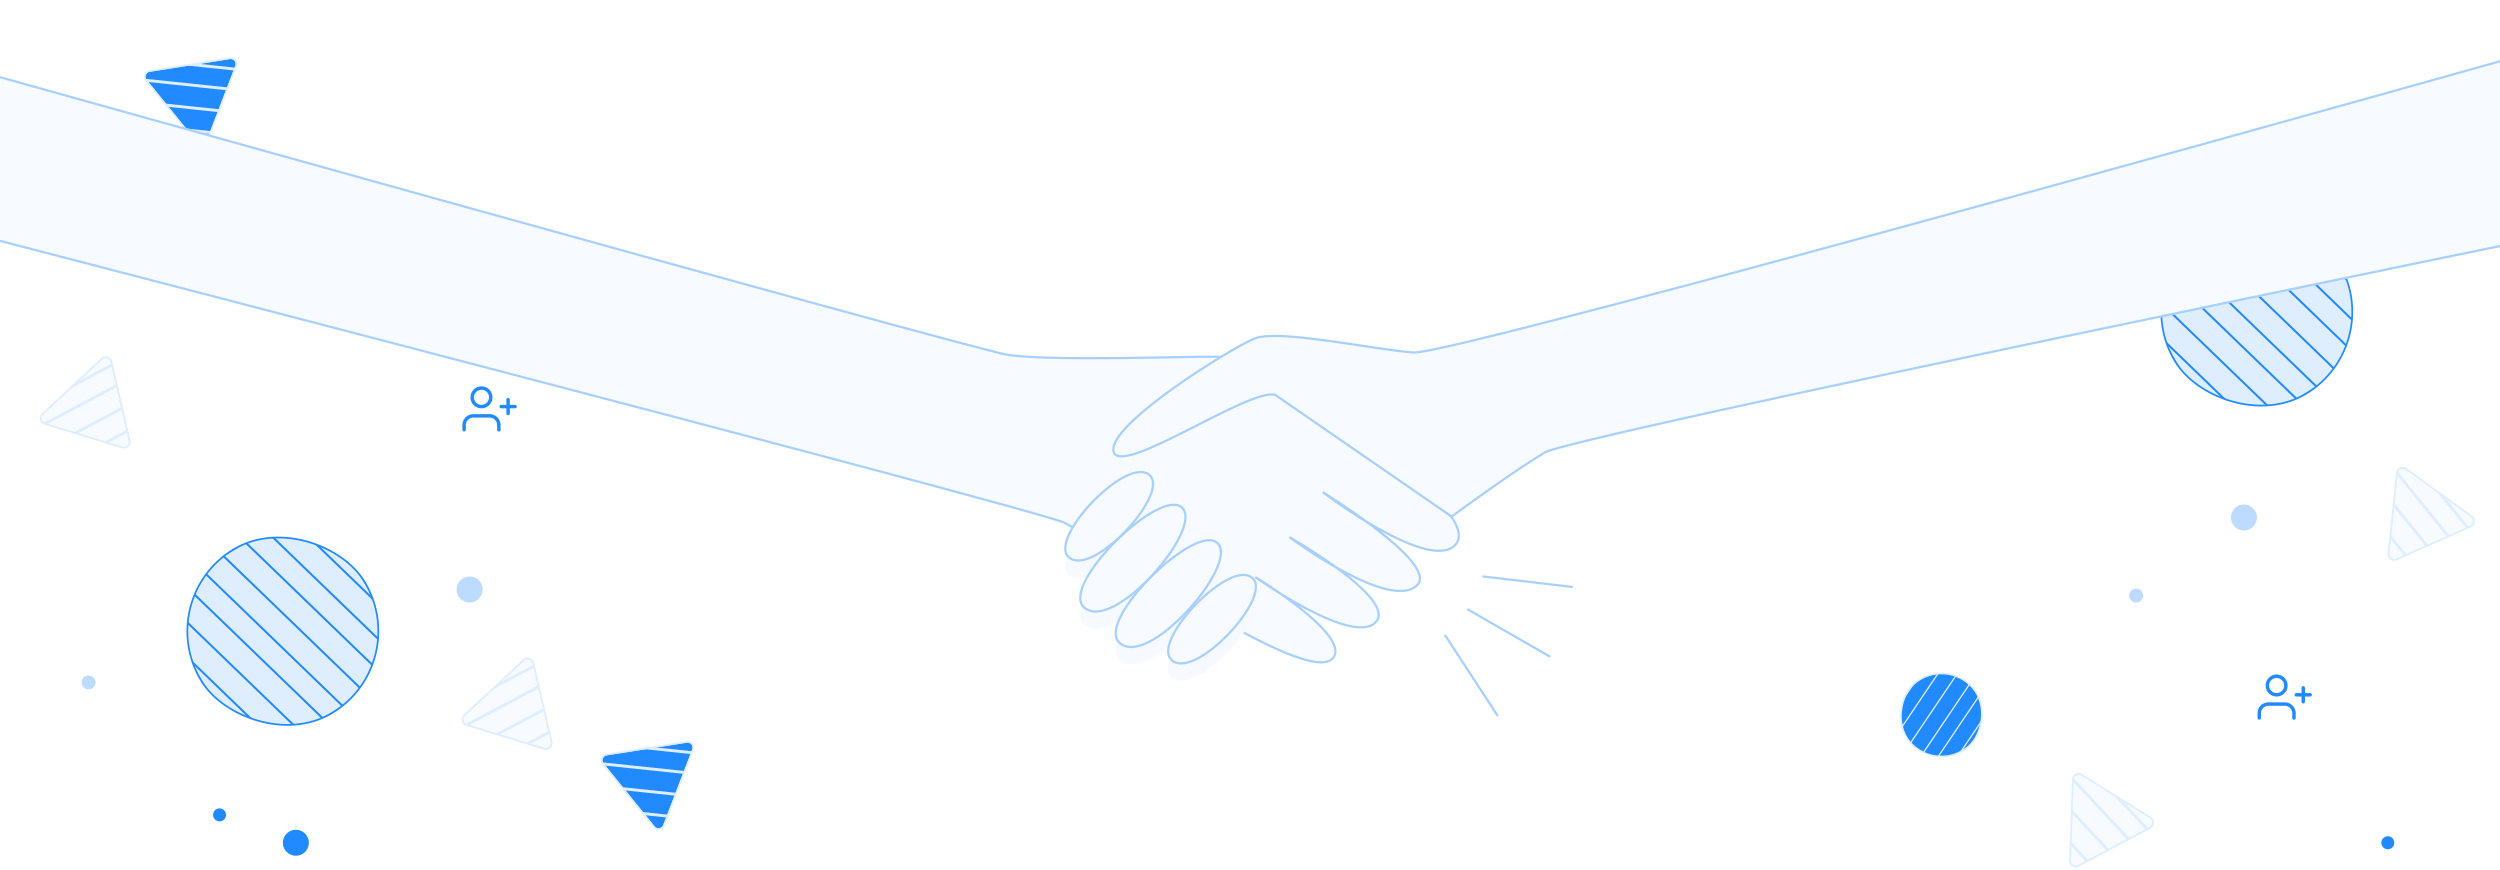 <svg xmlns="http://www.w3.org/2000/svg" xmlns:xlink="http://www.w3.org/1999/xlink" width="1440" height="501.196" viewBox="0 0 1440 501.196">
  <defs>
    <clipPath id="clip-path">
      <rect id="Rectangle_270" data-name="Rectangle 270" width="110" height="110" rx="55" transform="translate(0 0)" fill="#dfeeff" stroke="#218aff" stroke-width="1"/>
    </clipPath>
    <clipPath id="clip-path-3">
      <rect id="Rectangle_282" data-name="Rectangle 282" width="47.864" height="47.864" rx="23.932" fill="#dfeeff" stroke="#218aff" stroke-width="1"/>
    </clipPath>
    <clipPath id="clip-path-4">
      <path id="Path_310" data-name="Path 310" d="M330.271,146.835a3.369,3.369,0,0,1,5.054-2.918l40.431,23.342a3.371,3.371,0,0,1,0,5.837l-40.431,23.342a3.369,3.369,0,0,1-5.054-2.918Z" transform="translate(-330.272 -143.461)" fill="#218aff" stroke="#dfeeff" stroke-width="1"/>
    </clipPath>
    <filter id="Rectangle_180" x="1245" y="344.532" width="134" height="134" filterUnits="userSpaceOnUse">
      <feOffset dy="10" input="SourceAlpha"/>
      <feGaussianBlur stdDeviation="9" result="blur"/>
      <feFlood flood-color="#2b4f7c" flood-opacity="0.192"/>
      <feComposite operator="in" in2="blur"/>
      <feComposite in="SourceGraphic"/>
    </filter>
    <clipPath id="clip-path-9">
      <rect id="Rectangle_181" data-name="Rectangle 181" width="32" height="32" transform="translate(88.95 60)" fill="#fff"/>
    </clipPath>
    <filter id="Rectangle_180-2" x="211" y="178.532" width="134" height="134" filterUnits="userSpaceOnUse">
      <feOffset dy="10" input="SourceAlpha"/>
      <feGaussianBlur stdDeviation="9" result="blur-2"/>
      <feFlood flood-color="#2b4f7c" flood-opacity="0.192"/>
      <feComposite operator="in" in2="blur-2"/>
      <feComposite in="SourceGraphic"/>
    </filter>
    <clipPath id="clip-path-12">
      <rect id="Rectangle_812" data-name="Rectangle 812" width="1440" height="452" transform="translate(0 6824)" fill="#fff" stroke="#707070" stroke-width="1"/>
    </clipPath>
    <filter id="Path_327" x="-107.995" y="-2.83" width="981.987" height="417.935" filterUnits="userSpaceOnUse">
      <feOffset dy="10" input="SourceAlpha"/>
      <feGaussianBlur stdDeviation="11" result="blur-3"/>
      <feFlood flood-color="#1f426f" flood-opacity="0.173"/>
      <feComposite operator="in" in2="blur-3"/>
      <feComposite in="SourceGraphic"/>
    </filter>
    <filter id="Path_323" x="607.607" y="-9.858" width="906.262" height="341.196" filterUnits="userSpaceOnUse">
      <feOffset dy="10" input="SourceAlpha"/>
      <feGaussianBlur stdDeviation="11" result="blur-4"/>
      <feFlood flood-color="#1f426f" flood-opacity="0.173"/>
      <feComposite operator="in" in2="blur-4"/>
      <feComposite in="SourceGraphic"/>
    </filter>
    <filter id="Path_332" x="580.588" y="248.87" width="175.828" height="176.265" filterUnits="userSpaceOnUse">
      <feOffset dy="10" input="SourceAlpha"/>
      <feGaussianBlur stdDeviation="11" result="blur-5"/>
      <feFlood flood-color="#1f426f" flood-opacity="0.173"/>
      <feComposite operator="in" in2="blur-5"/>
      <feComposite in="SourceGraphic"/>
    </filter>
  </defs>
  <g id="Group_936" data-name="Group 936" transform="translate(0 -6824)">
    <g id="Group_231" data-name="Group 231" transform="translate(-11811.535 14857.324) rotate(-31)">
      <g id="Mask_Group_9" data-name="Mask Group 9" transform="translate(14159.323 -461.962)" clip-path="url(#clip-path)">
        <rect id="Rectangle_259" data-name="Rectangle 259" width="110" height="110" rx="32" transform="translate(0 0)" fill="#dfeeff" stroke="#218aff" stroke-width="1"/>
        <g id="Group_219" data-name="Group 219" transform="translate(-28.179 -63.939)">
          <rect id="Rectangle_260" data-name="Rectangle 260" width="1.17" height="213.314" transform="matrix(-0.966, 0.259, -0.259, -0.966, 173.248, 206.046)" fill="#218aff"/>
          <rect id="Rectangle_261" data-name="Rectangle 261" width="1.17" height="213.314" transform="matrix(-0.966, 0.259, -0.259, -0.966, 129.766, 206.046)" fill="#218aff"/>
          <rect id="Rectangle_262" data-name="Rectangle 262" width="1.17" height="213.314" transform="matrix(-0.966, 0.259, -0.259, -0.966, 86.284, 206.046)" fill="#218aff"/>
          <rect id="Rectangle_263" data-name="Rectangle 263" width="1.17" height="213.314" transform="matrix(-0.966, 0.259, -0.259, -0.966, 158.274, 206.046)" fill="#218aff"/>
          <rect id="Rectangle_264" data-name="Rectangle 264" width="1.17" height="213.314" transform="matrix(-0.966, 0.259, -0.259, -0.966, 114.793, 206.046)" fill="#218aff"/>
          <rect id="Rectangle_265" data-name="Rectangle 265" width="1.17" height="213.314" transform="matrix(-0.966, 0.259, -0.259, -0.966, 71.311, 206.046)" fill="#218aff"/>
          <rect id="Rectangle_266" data-name="Rectangle 266" width="1.17" height="213.314" transform="matrix(-0.966, 0.259, -0.259, -0.966, 186.784, 206.046)" fill="#218aff"/>
          <rect id="Rectangle_267" data-name="Rectangle 267" width="1.17" height="213.314" transform="matrix(-0.966, 0.259, -0.259, -0.966, 143.301, 206.046)" fill="#218aff"/>
          <rect id="Rectangle_268" data-name="Rectangle 268" width="1.17" height="213.314" transform="matrix(-0.966, 0.259, -0.259, -0.966, 99.82, 206.046)" fill="#218aff"/>
          <rect id="Rectangle_269" data-name="Rectangle 269" width="1.17" height="213.314" transform="matrix(-0.966, 0.259, -0.259, -0.966, 56.34, 206.046)" fill="#218aff"/>
        </g>
      </g>
      <rect id="Rectangle_271" data-name="Rectangle 271" width="110" height="110" rx="55" transform="translate(14159.323 -461.963)" fill="none" stroke="#218aff" stroke-width="1"/>
    </g>
    <g id="Group_232" data-name="Group 232" transform="translate(-10674.545 14673.418) rotate(-31)">
      <g id="Mask_Group_9-2" data-name="Mask Group 9" transform="translate(14159.323 -461.962)" clip-path="url(#clip-path)">
        <rect id="Rectangle_259-2" data-name="Rectangle 259" width="110" height="110" rx="32" transform="translate(0 0)" fill="#dfeeff" stroke="#218aff" stroke-width="1"/>
        <g id="Group_219-2" data-name="Group 219" transform="translate(-28.179 -63.939)">
          <rect id="Rectangle_260-2" data-name="Rectangle 260" width="1.17" height="213.314" transform="matrix(-0.966, 0.259, -0.259, -0.966, 173.248, 206.046)" fill="#218aff"/>
          <rect id="Rectangle_261-2" data-name="Rectangle 261" width="1.17" height="213.314" transform="matrix(-0.966, 0.259, -0.259, -0.966, 129.766, 206.046)" fill="#218aff"/>
          <rect id="Rectangle_262-2" data-name="Rectangle 262" width="1.17" height="213.314" transform="matrix(-0.966, 0.259, -0.259, -0.966, 86.284, 206.046)" fill="#218aff"/>
          <rect id="Rectangle_263-2" data-name="Rectangle 263" width="1.17" height="213.314" transform="matrix(-0.966, 0.259, -0.259, -0.966, 158.274, 206.046)" fill="#218aff"/>
          <rect id="Rectangle_264-2" data-name="Rectangle 264" width="1.17" height="213.314" transform="matrix(-0.966, 0.259, -0.259, -0.966, 114.793, 206.046)" fill="#218aff"/>
          <rect id="Rectangle_265-2" data-name="Rectangle 265" width="1.17" height="213.314" transform="matrix(-0.966, 0.259, -0.259, -0.966, 71.311, 206.046)" fill="#218aff"/>
          <rect id="Rectangle_266-2" data-name="Rectangle 266" width="1.17" height="213.314" transform="matrix(-0.966, 0.259, -0.259, -0.966, 186.784, 206.046)" fill="#218aff"/>
          <rect id="Rectangle_267-2" data-name="Rectangle 267" width="1.17" height="213.314" transform="matrix(-0.966, 0.259, -0.259, -0.966, 143.301, 206.046)" fill="#218aff"/>
          <rect id="Rectangle_268-2" data-name="Rectangle 268" width="1.17" height="213.314" transform="matrix(-0.966, 0.259, -0.259, -0.966, 99.82, 206.046)" fill="#218aff"/>
          <rect id="Rectangle_269-2" data-name="Rectangle 269" width="1.17" height="213.314" transform="matrix(-0.966, 0.259, -0.259, -0.966, 56.34, 206.046)" fill="#218aff"/>
        </g>
      </g>
      <rect id="Rectangle_271-2" data-name="Rectangle 271" width="110" height="110" rx="55" transform="translate(14159.323 -461.963)" fill="none" stroke="#218aff" stroke-width="1"/>
    </g>
    <g id="Group_234" data-name="Group 234" transform="translate(-8517.4 -3181.032) rotate(49)">
      <g id="Mask_Group_10" data-name="Mask Group 10" transform="translate(14159.323 -461.962)" clip-path="url(#clip-path-3)">
        <path id="Path_317" data-name="Path 317" d="M23.932,0A23.932,23.932,0,1,1,0,23.932,23.932,23.932,0,0,1,23.932,0Z" fill="#218aff" stroke="#218aff" stroke-width="1"/>
        <g id="Group_221" data-name="Group 221" transform="translate(-36.105 -37.303)">
          <rect id="Rectangle_272" data-name="Rectangle 272" width="0.748" height="136.381" transform="matrix(-0.966, 0.259, -0.259, -0.966, 110.765, 131.734)" fill="#dfeeff"/>
          <rect id="Rectangle_273" data-name="Rectangle 273" width="0.748" height="136.381" transform="matrix(-0.966, 0.259, -0.259, -0.966, 82.965, 131.734)" fill="#dfeeff"/>
          <rect id="Rectangle_274" data-name="Rectangle 274" width="0.748" height="136.381" transform="matrix(-0.966, 0.259, -0.259, -0.966, 55.165, 131.734)" fill="#dfeeff"/>
          <rect id="Rectangle_275" data-name="Rectangle 275" width="0.748" height="136.381" transform="matrix(-0.966, 0.259, -0.259, -0.966, 101.191, 131.734)" fill="#dfeeff"/>
          <rect id="Rectangle_276" data-name="Rectangle 276" width="0.748" height="136.381" transform="matrix(-0.966, 0.259, -0.259, -0.966, 73.392, 131.734)" fill="#dfeeff"/>
          <rect id="Rectangle_277" data-name="Rectangle 277" width="0.748" height="136.381" transform="matrix(-0.966, 0.259, -0.259, -0.966, 45.592, 131.734)" fill="#dfeeff"/>
          <rect id="Rectangle_278" data-name="Rectangle 278" width="0.748" height="136.381" transform="matrix(-0.966, 0.259, -0.259, -0.966, 119.419, 131.734)" fill="#dfeeff"/>
          <rect id="Rectangle_279" data-name="Rectangle 279" width="0.748" height="136.381" transform="matrix(-0.966, 0.259, -0.259, -0.966, 91.618, 131.734)" fill="#dfeeff"/>
          <rect id="Rectangle_280" data-name="Rectangle 280" width="0.748" height="136.381" transform="matrix(-0.966, 0.259, -0.259, -0.966, 63.819, 131.734)" fill="#dfeeff"/>
          <rect id="Rectangle_281" data-name="Rectangle 281" width="0.748" height="136.381" transform="matrix(-0.966, 0.259, -0.259, -0.966, 36.02, 131.734)" fill="#dfeeff"/>
        </g>
      </g>
      <rect id="Rectangle_283" data-name="Rectangle 283" width="47.864" height="47.864" rx="23.932" transform="translate(14159.323 -461.962)" fill="none" stroke="#dfeeff" stroke-width="1"/>
    </g>
    <g id="Group_235" data-name="Group 235" transform="translate(-10636.179 16247.735) rotate(-39)">
      <g id="Mask_Group_5" data-name="Mask Group 5" transform="translate(14232.645 -544.497)" clip-path="url(#clip-path-4)">
        <path id="Path_309" data-name="Path 309" d="M330.271,146.835a3.369,3.369,0,0,1,5.054-2.918l40.431,23.342a3.371,3.371,0,0,1,0,5.837l-40.431,23.342a3.369,3.369,0,0,1-5.054-2.918Z" transform="translate(-330.272 -143.461)" fill="#218aff" stroke="#dfeeff" stroke-width="1"/>
        <g id="Group_210" data-name="Group 210" transform="translate(-155.886 -78.373)">
          <g id="Group_209" data-name="Group 209" transform="translate(0 0)">
            <rect id="Rectangle_199" data-name="Rectangle 199" width="1.685" height="192.005" transform="translate(318.102 135.768) rotate(135)" fill="#dfeeff"/>
            <rect id="Rectangle_200" data-name="Rectangle 200" width="1.685" height="192.005" transform="translate(284.207 155.337) rotate(135)" fill="#dfeeff"/>
            <rect id="Rectangle_201" data-name="Rectangle 201" width="1.685" height="192.005" transform="translate(250.313 174.906) rotate(135)" fill="#dfeeff"/>
            <rect id="Rectangle_202" data-name="Rectangle 202" width="1.685" height="192.005" transform="translate(216.418 194.475) rotate(135)" fill="#dfeeff"/>
            <rect id="Rectangle_203" data-name="Rectangle 203" width="1.685" height="192.005" transform="translate(182.525 214.043) rotate(135)" fill="#dfeeff"/>
            <rect id="Rectangle_204" data-name="Rectangle 204" width="1.685" height="192.005" transform="translate(148.63 233.612) rotate(135)" fill="#dfeeff"/>
            <rect id="Rectangle_205" data-name="Rectangle 205" width="1.685" height="192.005" transform="translate(306.429 142.507) rotate(135)" fill="#dfeeff"/>
            <rect id="Rectangle_206" data-name="Rectangle 206" width="1.685" height="192.005" transform="translate(272.535 162.076) rotate(135)" fill="#dfeeff"/>
            <rect id="Rectangle_207" data-name="Rectangle 207" width="1.685" height="192.005" transform="translate(238.64 181.645) rotate(135)" fill="#dfeeff"/>
            <rect id="Rectangle_208" data-name="Rectangle 208" width="1.685" height="192.005" transform="translate(204.747 201.213) rotate(135)" fill="#dfeeff"/>
            <rect id="Rectangle_209" data-name="Rectangle 209" width="1.685" height="192.005" transform="translate(170.854 220.782) rotate(135)" fill="#dfeeff"/>
            <rect id="Rectangle_210" data-name="Rectangle 210" width="1.685" height="192.005" transform="translate(136.959 240.35) rotate(135)" fill="#dfeeff"/>
            <rect id="Rectangle_211" data-name="Rectangle 211" width="1.685" height="192.005" transform="translate(294.758 149.246) rotate(135)" fill="#dfeeff"/>
            <rect id="Rectangle_212" data-name="Rectangle 212" width="1.685" height="192.005" transform="translate(260.864 168.814) rotate(135)" fill="#dfeeff"/>
            <rect id="Rectangle_213" data-name="Rectangle 213" width="1.685" height="192.005" transform="translate(226.971 188.383) rotate(135)" fill="#dfeeff"/>
            <rect id="Rectangle_214" data-name="Rectangle 214" width="1.685" height="192.005" transform="translate(193.076 207.952) rotate(135)" fill="#dfeeff"/>
            <rect id="Rectangle_215" data-name="Rectangle 215" width="1.685" height="192.005" transform="translate(159.181 227.52) rotate(135)" fill="#dfeeff"/>
          </g>
        </g>
      </g>
      <path id="Path_311" data-name="Path 311" d="M330.271,146.835a3.369,3.369,0,0,1,5.054-2.918l40.431,23.342a3.371,3.371,0,0,1,0,5.837l-40.431,23.342a3.369,3.369,0,0,1-5.054-2.918Z" transform="translate(13902.373 -687.958)" fill="none" stroke="#dfeeff" stroke-width="1"/>
    </g>
    <g id="Group_236" data-name="Group 236" transform="translate(-12830.629 6146.833) rotate(6)">
      <g id="Mask_Group_6" data-name="Mask Group 6" transform="translate(14232.645 -544.497)" clip-path="url(#clip-path-4)">
        <path id="Path_312" data-name="Path 312" d="M330.271,146.835a3.369,3.369,0,0,1,5.054-2.918l40.431,23.342a3.371,3.371,0,0,1,0,5.837l-40.431,23.342a3.369,3.369,0,0,1-5.054-2.918Z" transform="translate(-330.272 -143.461)" fill="#f7faff" stroke="#dfeeff" stroke-width="1"/>
        <g id="Group_213" data-name="Group 213" transform="translate(-155.886 -78.373)">
          <g id="Group_212" data-name="Group 212" transform="translate(0 0)">
            <rect id="Rectangle_216" data-name="Rectangle 216" width="1.685" height="192.005" transform="translate(318.102 135.768) rotate(135)" fill="#dfeeff"/>
            <rect id="Rectangle_217" data-name="Rectangle 217" width="1.685" height="192.005" transform="translate(284.207 155.337) rotate(135)" fill="#dfeeff"/>
            <rect id="Rectangle_218" data-name="Rectangle 218" width="1.685" height="192.005" transform="translate(250.313 174.906) rotate(135)" fill="#dfeeff"/>
            <rect id="Rectangle_219" data-name="Rectangle 219" width="1.685" height="192.005" transform="translate(216.418 194.475) rotate(135)" fill="#dfeeff"/>
            <rect id="Rectangle_220" data-name="Rectangle 220" width="1.685" height="192.005" transform="translate(182.525 214.043) rotate(135)" fill="#dfeeff"/>
            <rect id="Rectangle_221" data-name="Rectangle 221" width="1.685" height="192.005" transform="translate(148.63 233.612) rotate(135)" fill="#dfeeff"/>
            <rect id="Rectangle_222" data-name="Rectangle 222" width="1.685" height="192.005" transform="translate(306.429 142.507) rotate(135)" fill="#dfeeff"/>
            <rect id="Rectangle_223" data-name="Rectangle 223" width="1.685" height="192.005" transform="translate(272.535 162.076) rotate(135)" fill="#dfeeff"/>
            <rect id="Rectangle_224" data-name="Rectangle 224" width="1.685" height="192.005" transform="translate(238.64 181.645) rotate(135)" fill="#dfeeff"/>
            <rect id="Rectangle_225" data-name="Rectangle 225" width="1.685" height="192.005" transform="translate(204.747 201.213) rotate(135)" fill="#dfeeff"/>
            <rect id="Rectangle_226" data-name="Rectangle 226" width="1.685" height="192.005" transform="translate(170.854 220.782) rotate(135)" fill="#dfeeff"/>
            <rect id="Rectangle_227" data-name="Rectangle 227" width="1.685" height="192.005" transform="translate(136.959 240.35) rotate(135)" fill="#dfeeff"/>
            <rect id="Rectangle_228" data-name="Rectangle 228" width="1.685" height="192.005" transform="translate(294.758 149.246) rotate(135)" fill="#dfeeff"/>
            <rect id="Rectangle_229" data-name="Rectangle 229" width="1.685" height="192.005" transform="translate(260.864 168.814) rotate(135)" fill="#dfeeff"/>
            <rect id="Rectangle_230" data-name="Rectangle 230" width="1.685" height="192.005" transform="translate(226.971 188.383) rotate(135)" fill="#dfeeff"/>
            <rect id="Rectangle_231" data-name="Rectangle 231" width="1.685" height="192.005" transform="translate(193.076 207.952) rotate(135)" fill="#dfeeff"/>
            <rect id="Rectangle_232" data-name="Rectangle 232" width="1.685" height="192.005" transform="translate(159.181 227.52) rotate(135)" fill="#dfeeff"/>
          </g>
        </g>
      </g>
      <path id="Path_314" data-name="Path 314" d="M330.271,146.835a3.369,3.369,0,0,1,5.054-2.918l40.431,23.342a3.371,3.371,0,0,1,0,5.837l-40.431,23.342a3.369,3.369,0,0,1-5.054-2.918Z" transform="translate(13902.373 -687.958)" fill="none" stroke="#dfeeff" stroke-width="1"/>
    </g>
    <g id="Group_237" data-name="Group 237" transform="translate(-3374.962 21010.617) rotate(-73)">
      <g id="Mask_Group_6-2" data-name="Mask Group 6" transform="translate(14232.645 -544.497)" clip-path="url(#clip-path-4)">
        <path id="Path_312-2" data-name="Path 312" d="M330.271,146.835a3.369,3.369,0,0,1,5.054-2.918l40.431,23.342a3.371,3.371,0,0,1,0,5.837l-40.431,23.342a3.369,3.369,0,0,1-5.054-2.918Z" transform="translate(-330.272 -143.461)" fill="#f7faff" stroke="#dfeeff" stroke-width="1"/>
        <g id="Group_213-2" data-name="Group 213" transform="translate(-155.886 -78.373)">
          <g id="Group_212-2" data-name="Group 212" transform="translate(0 0)">
            <rect id="Rectangle_216-2" data-name="Rectangle 216" width="1.685" height="192.005" transform="translate(318.102 135.768) rotate(135)" fill="#dfeeff"/>
            <rect id="Rectangle_217-2" data-name="Rectangle 217" width="1.685" height="192.005" transform="translate(284.207 155.337) rotate(135)" fill="#dfeeff"/>
            <rect id="Rectangle_218-2" data-name="Rectangle 218" width="1.685" height="192.005" transform="translate(250.313 174.906) rotate(135)" fill="#dfeeff"/>
            <rect id="Rectangle_219-2" data-name="Rectangle 219" width="1.685" height="192.005" transform="translate(216.418 194.475) rotate(135)" fill="#dfeeff"/>
            <rect id="Rectangle_220-2" data-name="Rectangle 220" width="1.685" height="192.005" transform="translate(182.525 214.043) rotate(135)" fill="#dfeeff"/>
            <rect id="Rectangle_221-2" data-name="Rectangle 221" width="1.685" height="192.005" transform="translate(148.63 233.612) rotate(135)" fill="#dfeeff"/>
            <rect id="Rectangle_222-2" data-name="Rectangle 222" width="1.685" height="192.005" transform="translate(306.429 142.507) rotate(135)" fill="#dfeeff"/>
            <rect id="Rectangle_223-2" data-name="Rectangle 223" width="1.685" height="192.005" transform="translate(272.535 162.076) rotate(135)" fill="#dfeeff"/>
            <rect id="Rectangle_224-2" data-name="Rectangle 224" width="1.685" height="192.005" transform="translate(238.64 181.645) rotate(135)" fill="#dfeeff"/>
            <rect id="Rectangle_225-2" data-name="Rectangle 225" width="1.685" height="192.005" transform="translate(204.747 201.213) rotate(135)" fill="#dfeeff"/>
            <rect id="Rectangle_226-2" data-name="Rectangle 226" width="1.685" height="192.005" transform="translate(170.854 220.782) rotate(135)" fill="#dfeeff"/>
            <rect id="Rectangle_227-2" data-name="Rectangle 227" width="1.685" height="192.005" transform="translate(136.959 240.35) rotate(135)" fill="#dfeeff"/>
            <rect id="Rectangle_228-2" data-name="Rectangle 228" width="1.685" height="192.005" transform="translate(294.758 149.246) rotate(135)" fill="#dfeeff"/>
            <rect id="Rectangle_229-2" data-name="Rectangle 229" width="1.685" height="192.005" transform="translate(260.864 168.814) rotate(135)" fill="#dfeeff"/>
            <rect id="Rectangle_230-2" data-name="Rectangle 230" width="1.685" height="192.005" transform="translate(226.971 188.383) rotate(135)" fill="#dfeeff"/>
            <rect id="Rectangle_231-2" data-name="Rectangle 231" width="1.685" height="192.005" transform="translate(193.076 207.952) rotate(135)" fill="#dfeeff"/>
            <rect id="Rectangle_232-2" data-name="Rectangle 232" width="1.685" height="192.005" transform="translate(159.181 227.52) rotate(135)" fill="#dfeeff"/>
          </g>
        </g>
      </g>
      <path id="Path_314-2" data-name="Path 314" d="M330.271,146.835a3.369,3.369,0,0,1,5.054-2.918l40.431,23.342a3.371,3.371,0,0,1,0,5.837l-40.431,23.342a3.369,3.369,0,0,1-5.054-2.918Z" transform="translate(13902.373 -687.958)" fill="none" stroke="#dfeeff" stroke-width="1"/>
    </g>
    <g id="Group_238" data-name="Group 238" transform="translate(-3617.963 20837.117) rotate(-73)">
      <g id="Mask_Group_6-3" data-name="Mask Group 6" transform="translate(14232.645 -544.497)" clip-path="url(#clip-path-4)">
        <path id="Path_312-3" data-name="Path 312" d="M330.271,146.835a3.369,3.369,0,0,1,5.054-2.918l40.431,23.342a3.371,3.371,0,0,1,0,5.837l-40.431,23.342a3.369,3.369,0,0,1-5.054-2.918Z" transform="translate(-330.272 -143.461)" fill="#f7faff" stroke="#dfeeff" stroke-width="1"/>
        <g id="Group_213-3" data-name="Group 213" transform="translate(-155.886 -78.373)">
          <g id="Group_212-3" data-name="Group 212" transform="translate(0 0)">
            <rect id="Rectangle_216-3" data-name="Rectangle 216" width="1.685" height="192.005" transform="translate(318.102 135.768) rotate(135)" fill="#dfeeff"/>
            <rect id="Rectangle_217-3" data-name="Rectangle 217" width="1.685" height="192.005" transform="translate(284.207 155.337) rotate(135)" fill="#dfeeff"/>
            <rect id="Rectangle_218-3" data-name="Rectangle 218" width="1.685" height="192.005" transform="translate(250.313 174.906) rotate(135)" fill="#dfeeff"/>
            <rect id="Rectangle_219-3" data-name="Rectangle 219" width="1.685" height="192.005" transform="translate(216.418 194.475) rotate(135)" fill="#dfeeff"/>
            <rect id="Rectangle_220-3" data-name="Rectangle 220" width="1.685" height="192.005" transform="translate(182.525 214.043) rotate(135)" fill="#dfeeff"/>
            <rect id="Rectangle_221-3" data-name="Rectangle 221" width="1.685" height="192.005" transform="translate(148.63 233.612) rotate(135)" fill="#dfeeff"/>
            <rect id="Rectangle_222-3" data-name="Rectangle 222" width="1.685" height="192.005" transform="translate(306.429 142.507) rotate(135)" fill="#dfeeff"/>
            <rect id="Rectangle_223-3" data-name="Rectangle 223" width="1.685" height="192.005" transform="translate(272.535 162.076) rotate(135)" fill="#dfeeff"/>
            <rect id="Rectangle_224-3" data-name="Rectangle 224" width="1.685" height="192.005" transform="translate(238.64 181.645) rotate(135)" fill="#dfeeff"/>
            <rect id="Rectangle_225-3" data-name="Rectangle 225" width="1.685" height="192.005" transform="translate(204.747 201.213) rotate(135)" fill="#dfeeff"/>
            <rect id="Rectangle_226-3" data-name="Rectangle 226" width="1.685" height="192.005" transform="translate(170.854 220.782) rotate(135)" fill="#dfeeff"/>
            <rect id="Rectangle_227-3" data-name="Rectangle 227" width="1.685" height="192.005" transform="translate(136.959 240.35) rotate(135)" fill="#dfeeff"/>
            <rect id="Rectangle_228-3" data-name="Rectangle 228" width="1.685" height="192.005" transform="translate(294.758 149.246) rotate(135)" fill="#dfeeff"/>
            <rect id="Rectangle_229-3" data-name="Rectangle 229" width="1.685" height="192.005" transform="translate(260.864 168.814) rotate(135)" fill="#dfeeff"/>
            <rect id="Rectangle_230-3" data-name="Rectangle 230" width="1.685" height="192.005" transform="translate(226.971 188.383) rotate(135)" fill="#dfeeff"/>
            <rect id="Rectangle_231-3" data-name="Rectangle 231" width="1.685" height="192.005" transform="translate(193.076 207.952) rotate(135)" fill="#dfeeff"/>
            <rect id="Rectangle_232-3" data-name="Rectangle 232" width="1.685" height="192.005" transform="translate(159.181 227.52) rotate(135)" fill="#dfeeff"/>
          </g>
        </g>
      </g>
      <path id="Path_314-3" data-name="Path 314" d="M330.271,146.835a3.369,3.369,0,0,1,5.054-2.918l40.431,23.342a3.371,3.371,0,0,1,0,5.837l-40.431,23.342a3.369,3.369,0,0,1-5.054-2.918Z" transform="translate(13902.373 -687.958)" fill="none" stroke="#dfeeff" stroke-width="1"/>
    </g>
    <circle id="Ellipse_133" data-name="Ellipse 133" cx="7.5" cy="7.5" r="7.5" transform="translate(263 7156.07)" fill="#bcdbff"/>
    <circle id="Ellipse_134" data-name="Ellipse 134" cx="7.5" cy="7.5" r="7.5" transform="translate(1285 7114.57)" fill="#bcdbff"/>
    <circle id="Ellipse_135" data-name="Ellipse 135" cx="4" cy="4" r="4" transform="translate(1226.42 7163.07)" fill="#bcdbff"/>
    <circle id="Ellipse_136" data-name="Ellipse 136" cx="4" cy="4" r="4" transform="translate(47 7213.07)" fill="#bcdbff"/>
    <g id="Group_253" data-name="Group 253" transform="translate(-10373 16641.48) rotate(-39)">
      <g id="Mask_Group_5-2" data-name="Mask Group 5" transform="translate(14232.645 -544.497)" clip-path="url(#clip-path-4)">
        <path id="Path_309-2" data-name="Path 309" d="M330.271,146.835a3.369,3.369,0,0,1,5.054-2.918l40.431,23.342a3.371,3.371,0,0,1,0,5.837l-40.431,23.342a3.369,3.369,0,0,1-5.054-2.918Z" transform="translate(-330.272 -143.461)" fill="#218aff" stroke="#dfeeff" stroke-width="1"/>
        <g id="Group_210-2" data-name="Group 210" transform="translate(-155.886 -78.373)">
          <g id="Group_209-2" data-name="Group 209" transform="translate(0 0)">
            <rect id="Rectangle_199-2" data-name="Rectangle 199" width="1.685" height="192.005" transform="translate(318.102 135.768) rotate(135)" fill="#dfeeff"/>
            <rect id="Rectangle_200-2" data-name="Rectangle 200" width="1.685" height="192.005" transform="translate(284.207 155.337) rotate(135)" fill="#dfeeff"/>
            <rect id="Rectangle_201-2" data-name="Rectangle 201" width="1.685" height="192.005" transform="translate(250.313 174.906) rotate(135)" fill="#dfeeff"/>
            <rect id="Rectangle_202-2" data-name="Rectangle 202" width="1.685" height="192.005" transform="translate(216.418 194.475) rotate(135)" fill="#dfeeff"/>
            <rect id="Rectangle_203-2" data-name="Rectangle 203" width="1.685" height="192.005" transform="translate(182.525 214.043) rotate(135)" fill="#dfeeff"/>
            <rect id="Rectangle_204-2" data-name="Rectangle 204" width="1.685" height="192.005" transform="translate(148.63 233.612) rotate(135)" fill="#dfeeff"/>
            <rect id="Rectangle_205-2" data-name="Rectangle 205" width="1.685" height="192.005" transform="translate(306.429 142.507) rotate(135)" fill="#dfeeff"/>
            <rect id="Rectangle_206-2" data-name="Rectangle 206" width="1.685" height="192.005" transform="translate(272.535 162.076) rotate(135)" fill="#dfeeff"/>
            <rect id="Rectangle_207-2" data-name="Rectangle 207" width="1.685" height="192.005" transform="translate(238.64 181.645) rotate(135)" fill="#dfeeff"/>
            <rect id="Rectangle_208-2" data-name="Rectangle 208" width="1.685" height="192.005" transform="translate(204.747 201.213) rotate(135)" fill="#dfeeff"/>
            <rect id="Rectangle_209-2" data-name="Rectangle 209" width="1.685" height="192.005" transform="translate(170.854 220.782) rotate(135)" fill="#dfeeff"/>
            <rect id="Rectangle_210-2" data-name="Rectangle 210" width="1.685" height="192.005" transform="translate(136.959 240.35) rotate(135)" fill="#dfeeff"/>
            <rect id="Rectangle_211-2" data-name="Rectangle 211" width="1.685" height="192.005" transform="translate(294.758 149.246) rotate(135)" fill="#dfeeff"/>
            <rect id="Rectangle_212-2" data-name="Rectangle 212" width="1.685" height="192.005" transform="translate(260.864 168.814) rotate(135)" fill="#dfeeff"/>
            <rect id="Rectangle_213-2" data-name="Rectangle 213" width="1.685" height="192.005" transform="translate(226.971 188.383) rotate(135)" fill="#dfeeff"/>
            <rect id="Rectangle_214-2" data-name="Rectangle 214" width="1.685" height="192.005" transform="translate(193.076 207.952) rotate(135)" fill="#dfeeff"/>
            <rect id="Rectangle_215-2" data-name="Rectangle 215" width="1.685" height="192.005" transform="translate(159.181 227.52) rotate(135)" fill="#dfeeff"/>
          </g>
        </g>
      </g>
      <path id="Path_311-2" data-name="Path 311" d="M330.271,146.835a3.369,3.369,0,0,1,5.054-2.918l40.431,23.342a3.371,3.371,0,0,1,0,5.837l-40.431,23.342a3.369,3.369,0,0,1-5.054-2.918Z" transform="translate(13902.373 -687.958)" fill="none" stroke="#dfeeff" stroke-width="1"/>
    </g>
    <g id="Group_254" data-name="Group 254" transform="translate(-12439 7336.532)">
      <g transform="matrix(1, 0, 0, 1, 12439, -512.53)" filter="url(#Rectangle_180)">
        <rect id="Rectangle_180-3" data-name="Rectangle 180" width="80" height="80" rx="12" transform="translate(1272 361.53)" fill="#fff"/>
      </g>
      <g id="Group_146" data-name="Group 146" transform="translate(13650.05 -187)" clip-path="url(#clip-path-9)">
        <path id="Path_186" data-name="Path 186" d="M110.284,88V85.333A5.333,5.333,0,0,0,104.95,80H95.617a5.333,5.333,0,0,0-5.333,5.333V88" fill="none" stroke="#218aff" stroke-linecap="round" stroke-linejoin="round" stroke-width="2"/>
        <path id="Path_187" data-name="Path 187" d="M100.284,74.667a5.333,5.333,0,1,0-5.334-5.333A5.333,5.333,0,0,0,100.284,74.667Z" fill="none" stroke="#218aff" stroke-linecap="round" stroke-linejoin="round" stroke-width="2"/>
        <path id="Path_188" data-name="Path 188" d="M115.617,70.667v8" fill="none" stroke="#218aff" stroke-linecap="round" stroke-linejoin="round" stroke-width="2"/>
        <path id="Path_189" data-name="Path 189" d="M119.617,74.667h-8" fill="none" stroke="#218aff" stroke-linecap="round" stroke-linejoin="round" stroke-width="2"/>
      </g>
    </g>
    <g id="Group_255" data-name="Group 255" transform="translate(-13473 7170.532)">
      <g transform="matrix(1, 0, 0, 1, 13473, -346.53)" filter="url(#Rectangle_180-2)">
        <rect id="Rectangle_180-4" data-name="Rectangle 180" width="80" height="80" rx="12" transform="translate(238 195.53)" fill="#fff"/>
      </g>
      <g id="Group_146-2" data-name="Group 146" transform="translate(13650.05 -187)" clip-path="url(#clip-path-9)">
        <path id="Path_186-2" data-name="Path 186" d="M110.284,88V85.333A5.333,5.333,0,0,0,104.95,80H95.617a5.333,5.333,0,0,0-5.333,5.333V88" fill="none" stroke="#218aff" stroke-linecap="round" stroke-linejoin="round" stroke-width="2"/>
        <path id="Path_187-2" data-name="Path 187" d="M100.284,74.667a5.333,5.333,0,1,0-5.334-5.333A5.333,5.333,0,0,0,100.284,74.667Z" fill="none" stroke="#218aff" stroke-linecap="round" stroke-linejoin="round" stroke-width="2"/>
        <path id="Path_188-2" data-name="Path 188" d="M115.617,70.667v8" fill="none" stroke="#218aff" stroke-linecap="round" stroke-linejoin="round" stroke-width="2"/>
        <path id="Path_189-2" data-name="Path 189" d="M119.617,74.667h-8" fill="none" stroke="#218aff" stroke-linecap="round" stroke-linejoin="round" stroke-width="2"/>
      </g>
    </g>
    <g id="Group_256" data-name="Group 256" transform="translate(-13048.904 7317.049) rotate(2)">
      <g id="Mask_Group_6-4" data-name="Mask Group 6" transform="translate(14232.645 -544.497)" clip-path="url(#clip-path-4)">
        <path id="Path_312-4" data-name="Path 312" d="M330.271,146.835a3.369,3.369,0,0,1,5.054-2.918l40.431,23.342a3.371,3.371,0,0,1,0,5.837l-40.431,23.342a3.369,3.369,0,0,1-5.054-2.918Z" transform="translate(-330.272 -143.461)" fill="#f7faff" stroke="#dfeeff" stroke-width="1"/>
        <g id="Group_213-4" data-name="Group 213" transform="translate(-155.886 -78.373)">
          <g id="Group_212-4" data-name="Group 212" transform="translate(0 0)">
            <rect id="Rectangle_216-4" data-name="Rectangle 216" width="1.685" height="192.005" transform="translate(318.102 135.768) rotate(135)" fill="#dfeeff"/>
            <rect id="Rectangle_217-4" data-name="Rectangle 217" width="1.685" height="192.005" transform="translate(284.207 155.337) rotate(135)" fill="#dfeeff"/>
            <rect id="Rectangle_218-4" data-name="Rectangle 218" width="1.685" height="192.005" transform="translate(250.313 174.906) rotate(135)" fill="#dfeeff"/>
            <rect id="Rectangle_219-4" data-name="Rectangle 219" width="1.685" height="192.005" transform="translate(216.418 194.475) rotate(135)" fill="#dfeeff"/>
            <rect id="Rectangle_220-4" data-name="Rectangle 220" width="1.685" height="192.005" transform="translate(182.525 214.043) rotate(135)" fill="#dfeeff"/>
            <rect id="Rectangle_221-4" data-name="Rectangle 221" width="1.685" height="192.005" transform="translate(148.63 233.612) rotate(135)" fill="#dfeeff"/>
            <rect id="Rectangle_222-4" data-name="Rectangle 222" width="1.685" height="192.005" transform="translate(306.429 142.507) rotate(135)" fill="#dfeeff"/>
            <rect id="Rectangle_223-4" data-name="Rectangle 223" width="1.685" height="192.005" transform="translate(272.535 162.076) rotate(135)" fill="#dfeeff"/>
            <rect id="Rectangle_224-4" data-name="Rectangle 224" width="1.685" height="192.005" transform="translate(238.64 181.645) rotate(135)" fill="#dfeeff"/>
            <rect id="Rectangle_225-4" data-name="Rectangle 225" width="1.685" height="192.005" transform="translate(204.747 201.213) rotate(135)" fill="#dfeeff"/>
            <rect id="Rectangle_226-4" data-name="Rectangle 226" width="1.685" height="192.005" transform="translate(170.854 220.782) rotate(135)" fill="#dfeeff"/>
            <rect id="Rectangle_227-4" data-name="Rectangle 227" width="1.685" height="192.005" transform="translate(136.959 240.35) rotate(135)" fill="#dfeeff"/>
            <rect id="Rectangle_228-4" data-name="Rectangle 228" width="1.685" height="192.005" transform="translate(294.758 149.246) rotate(135)" fill="#dfeeff"/>
            <rect id="Rectangle_229-4" data-name="Rectangle 229" width="1.685" height="192.005" transform="translate(260.864 168.814) rotate(135)" fill="#dfeeff"/>
            <rect id="Rectangle_230-4" data-name="Rectangle 230" width="1.685" height="192.005" transform="translate(226.971 188.383) rotate(135)" fill="#dfeeff"/>
            <rect id="Rectangle_231-4" data-name="Rectangle 231" width="1.685" height="192.005" transform="translate(193.076 207.952) rotate(135)" fill="#dfeeff"/>
            <rect id="Rectangle_232-4" data-name="Rectangle 232" width="1.685" height="192.005" transform="translate(159.181 227.52) rotate(135)" fill="#dfeeff"/>
          </g>
        </g>
      </g>
      <path id="Path_314-4" data-name="Path 314" d="M330.271,146.835a3.369,3.369,0,0,1,5.054-2.918l40.431,23.342a3.371,3.371,0,0,1,0,5.837l-40.431,23.342a3.369,3.369,0,0,1-5.054-2.918Z" transform="translate(13902.373 -687.958)" fill="none" stroke="#dfeeff" stroke-width="1"/>
    </g>
    <circle id="Ellipse_137" data-name="Ellipse 137" cx="7.5" cy="7.5" r="7.5" transform="translate(162.917 7301.926)" fill="#218aff"/>
    <circle id="Ellipse_138" data-name="Ellipse 138" cx="3.75" cy="3.75" r="3.75" transform="translate(122.722 7289.619)" fill="#218aff"/>
    <circle id="Ellipse_139" data-name="Ellipse 139" cx="3.75" cy="3.75" r="3.75" transform="translate(1371.628 7305.676)" fill="#218aff"/>
    <g id="Group_881" data-name="Group 881">
      <line id="Line_68" data-name="Line 68" x2="30" y2="46" transform="translate(832.5 7190.07)" fill="none" stroke="#a7d0ff" stroke-linecap="round" stroke-width="1.3"/>
      <line id="Line_69" data-name="Line 69" x2="47" y2="27" transform="translate(845.5 7175.07)" fill="none" stroke="#a7d0ff" stroke-linecap="round" stroke-width="1.3"/>
      <line id="Line_70" data-name="Line 70" x2="51" y2="6" transform="translate(854.5 7156.07)" fill="none" stroke="#a7d0ff" stroke-linecap="round" stroke-width="1.3"/>
      <g id="Mask_Group_23" data-name="Mask Group 23" clip-path="url(#clip-path-12)">
        <g id="Group_233" data-name="Group 233" transform="translate(0 2862.571)">
          <g transform="matrix(1, 0, 0, 1, 0, 3961.43)" filter="url(#Path_327)">
            <path id="Path_327-2" data-name="Path 327" d="M-5325-5740.764s604.478,169.223,628.074,173.292,109.037.814,121.649,1.22,155.674,84.96,137.176,107.852c-14.279,17.671-76.757-29.812-76.757-29.812s66.675,40.8,54.476,53.388c-15.433,15.928-73.73-27.552-73.73-27.552s61.109,34.875,50.155,48.538c-12.411,15.48-69.757-25.476-69.757-25.476s55.041,33.223,44.885,46.461c-14.509,18.913-138.086-69.714-154.895-77.794s-687.239-181.56-687.239-181.56Z" transform="translate(5276.78 5761.73)" fill="#f7faff" stroke="#a7d0ff" stroke-width="1.3"/>
          </g>
          <g transform="matrix(1, 0, 0, 1, 0, 3961.43)" filter="url(#Path_323)">
            <path id="Path_323-2" data-name="Path 323" d="M-3447.238-5748.986s-642.547,180.853-666.063,179.044-77.786-13.567-91.353-8.14-85.022,49.747-81.4,65.124,78.691-37.084,93.163-32.562l101.549,70.074s35.232-25.955,53.771-36.967c15.84-9.409,590.338-127.138,590.338-127.138Z" transform="translate(4927.46 5762.99)" fill="#f7faff" stroke="#a7d0ff" stroke-width="1.3"/>
          </g>
          <g transform="matrix(1, 0, 0, 1, 0, 3961.43)" filter="url(#Path_332)">
            <path id="Path_332-2" data-name="Path 332" d="M-3857.11-5700.72c-5.134-5.134-15.991.043-26.163,8.678l-2.378-1.107c8.384-11.668,12.955-23.151,8.291-27.811-5.492-5.5-19.827,2.471-32.965,14.2l-.7-.446c11.348-13.617,18.752-28.67,13.241-34.181-5.207-5.211-18.362,1.679-30.909,12.4l-.481-.326c10.664-11.586,18.111-25.352,12.79-30.674-12.41-12.41-58.33,35.48-47.02,46.79,5.507,5.5,16.858-.115,27.225-9.249l.235.15c-14.222,14.138-25.22,31.394-18.67,37.939,7.532,7.531,23.053-1.619,36.243-14.8l.085.122c-12.831,13.535-22.027,29-15.908,35.11,7.571,7.571,23.219-1.714,36.455-15.008l.886,1.108c-7.478,9.7-11.65,19.525-7.281,23.89C-3891.19-5640.99-3845.92-5689.54-3857.11-5700.72Z" transform="translate(4578.76 6033.9)" fill="#f6f9ff"/>
          </g>
          <g id="Group_230" data-name="Group 230" transform="translate(-35 20.864)">
            <path id="Path_330" data-name="Path 330" d="M-4247.258-5257.508c12.948,12.948,58.21-35.6,47.022-46.786C-4212.651-5316.709-4258.564-5268.815-4247.258-5257.508Z" transform="translate(4956.889 9578.032)" fill="#f7faff" stroke="#a7d0ff" stroke-width="1.3"/>
            <path id="Path_329" data-name="Path 329" d="M-4293.774-5278.388c16.179,16.18,69.246-44.62,56.832-57.034S-4306.92-5291.533-4293.774-5278.388Z" transform="translate(4973.352 9588.918)" fill="#f7faff" stroke="#a7d0ff" stroke-width="1.3"/>
            <path id="Path_328" data-name="Path 328" d="M-4325.326-5309.939c16.18,16.18,69.247-44.621,56.833-57.034S-4338.472-5323.085-4325.326-5309.939Z" transform="translate(4984.479 9600.045)" fill="#f7faff" stroke="#a7d0ff" stroke-width="1.3"/>
            <path id="Path_331" data-name="Path 331" d="M-4338.814-5349.065c12.947,12.948,58.209-35.6,47.021-46.786C-4304.208-5408.265-4350.121-5360.372-4338.814-5349.065Z" transform="translate(4989.178 9610.322)" fill="#f7faff" stroke="#a7d0ff" stroke-width="1.3"/>
          </g>
        </g>
      </g>
    </g>
  </g>
</svg>
